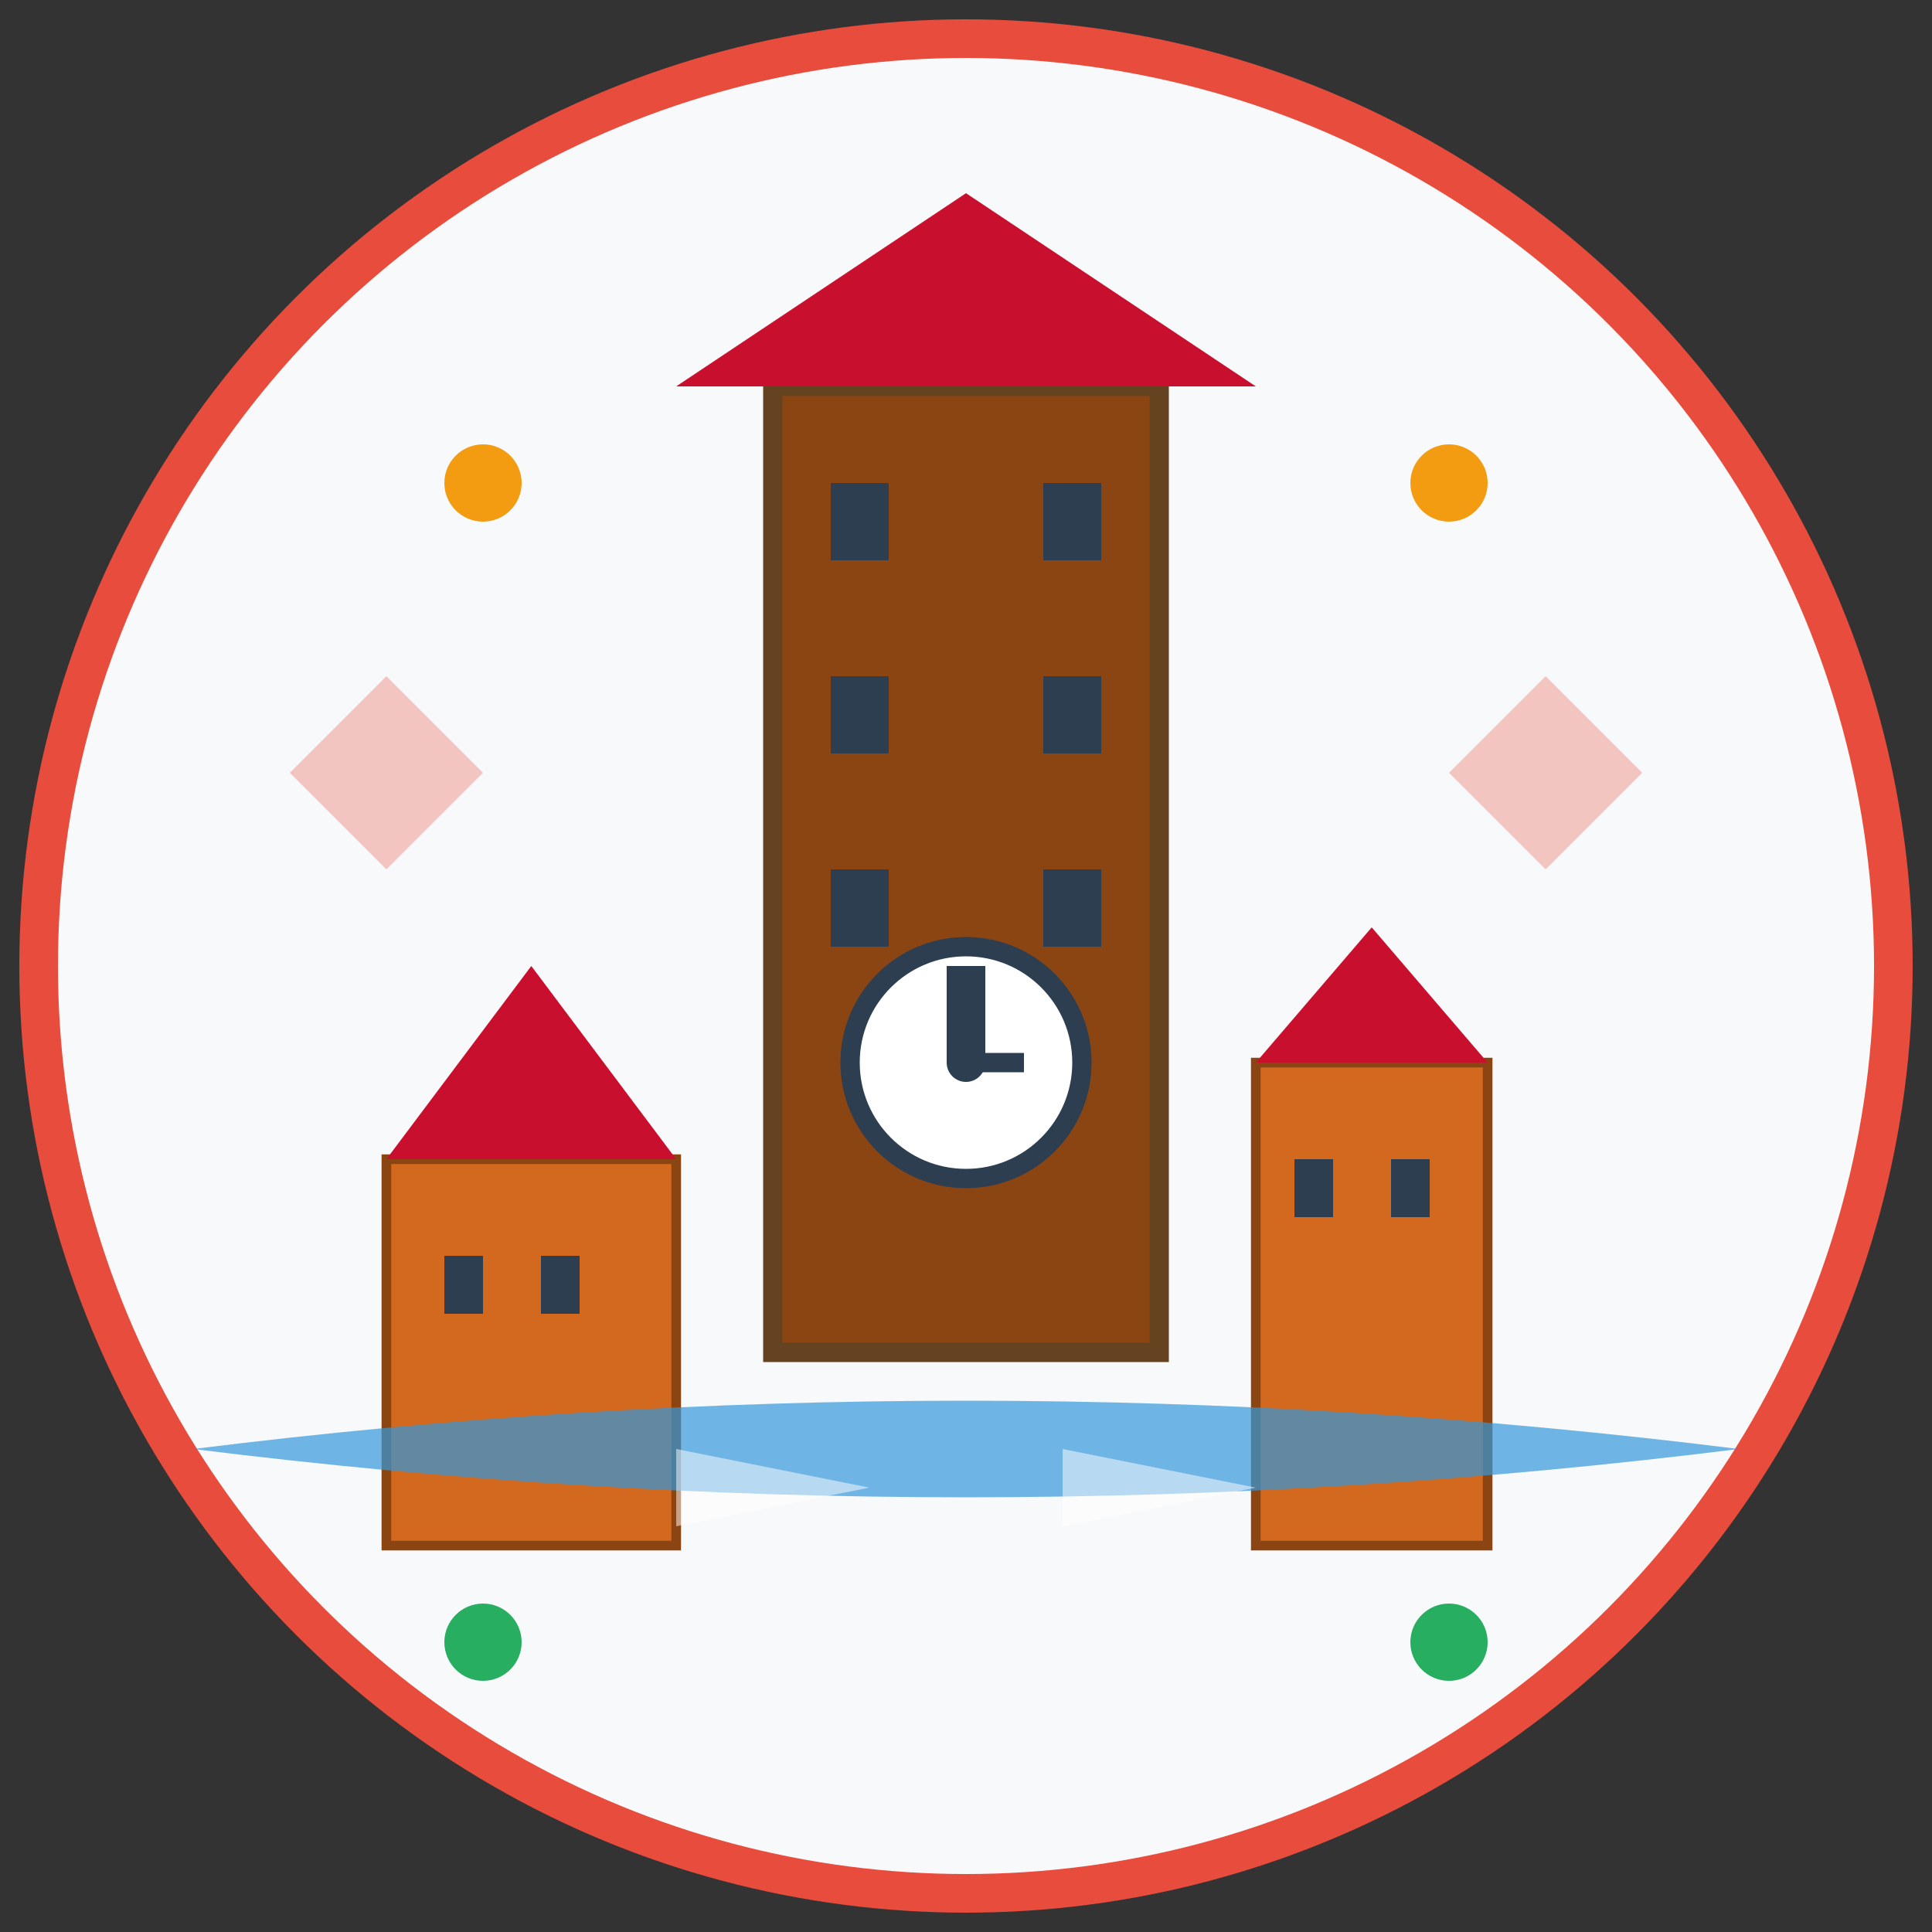 <svg width="100" height="100" viewBox="0 0 100 100" fill="none" xmlns="http://www.w3.org/2000/svg">
    <rect x="0" y="0" width="100" height="100" fill="#333333" stroke="none"/>
    <!-- Background -->
    <circle cx="50" cy="50" r="48" fill="#F8F9FA" stroke="#E74C3C" stroke-width="2"/>
    
    <!-- Belfry Tower -->
    <rect x="40" y="20" width="20" height="50" fill="#8B4513" stroke="#654321" stroke-width="1"/>
    
    <!-- Tower Top -->
    <polygon points="35,20 50,10 65,20" fill="#C8102E"/>
    
    <!-- Tower Windows -->
    <rect x="43" y="25" width="3" height="4" fill="#2C3E50"/>
    <rect x="54" y="25" width="3" height="4" fill="#2C3E50"/>
    <rect x="43" y="35" width="3" height="4" fill="#2C3E50"/>
    <rect x="54" y="35" width="3" height="4" fill="#2C3E50"/>
    <rect x="43" y="45" width="3" height="4" fill="#2C3E50"/>
    <rect x="54" y="45" width="3" height="4" fill="#2C3E50"/>
    
    <!-- Clock Face -->
    <circle cx="50" cy="55" r="6" fill="#FFFFFF" stroke="#2C3E50" stroke-width="1"/>
    <circle cx="50" cy="55" r="1" fill="#2C3E50"/>
    <line x1="50" y1="55" x2="50" y2="50" stroke="#2C3E50" stroke-width="2"/>
    <line x1="50" y1="55" x2="53" y2="55" stroke="#2C3E50" stroke-width="1"/>
    
    <!-- Buildings -->
    <rect x="20" y="60" width="15" height="20" fill="#D2691E" stroke="#8B4513" stroke-width="0.5"/>
    <polygon points="20,60 27.5,50 35,60" fill="#C8102E"/>
    <rect x="23" y="65" width="2" height="3" fill="#2C3E50"/>
    <rect x="28" y="65" width="2" height="3" fill="#2C3E50"/>
    
    <rect x="65" y="55" width="12" height="25" fill="#D2691E" stroke="#8B4513" stroke-width="0.5"/>
    <polygon points="65,55 71,48 77,55" fill="#C8102E"/>
    <rect x="67" y="60" width="2" height="3" fill="#2C3E50"/>
    <rect x="72" y="60" width="2" height="3" fill="#2C3E50"/>
    
    <!-- Canal -->
    <path d="M10 75 Q50 70 90 75 Q50 80 10 75" fill="#3498DB" opacity="0.7"/>
    
    <!-- Canal Reflections -->
    <path d="M35 75 L45 77 L35 79" fill="#FFFFFF" opacity="0.5"/>
    <path d="M55 75 L65 77 L55 79" fill="#FFFFFF" opacity="0.5"/>
    
    <!-- Decorative Elements -->
    <circle cx="25" cy="25" r="2" fill="#F39C12"/>
    <circle cx="75" cy="25" r="2" fill="#F39C12"/>
    <circle cx="25" cy="85" r="2" fill="#27AE60"/>
    <circle cx="75" cy="85" r="2" fill="#27AE60"/>
    
    <!-- Medieval Pattern -->
    <path d="M15 40 L20 35 L25 40 L20 45 Z" fill="#E74C3C" opacity="0.3"/>
    <path d="M75 40 L80 35 L85 40 L80 45 Z" fill="#E74C3C" opacity="0.3"/>
</svg>
